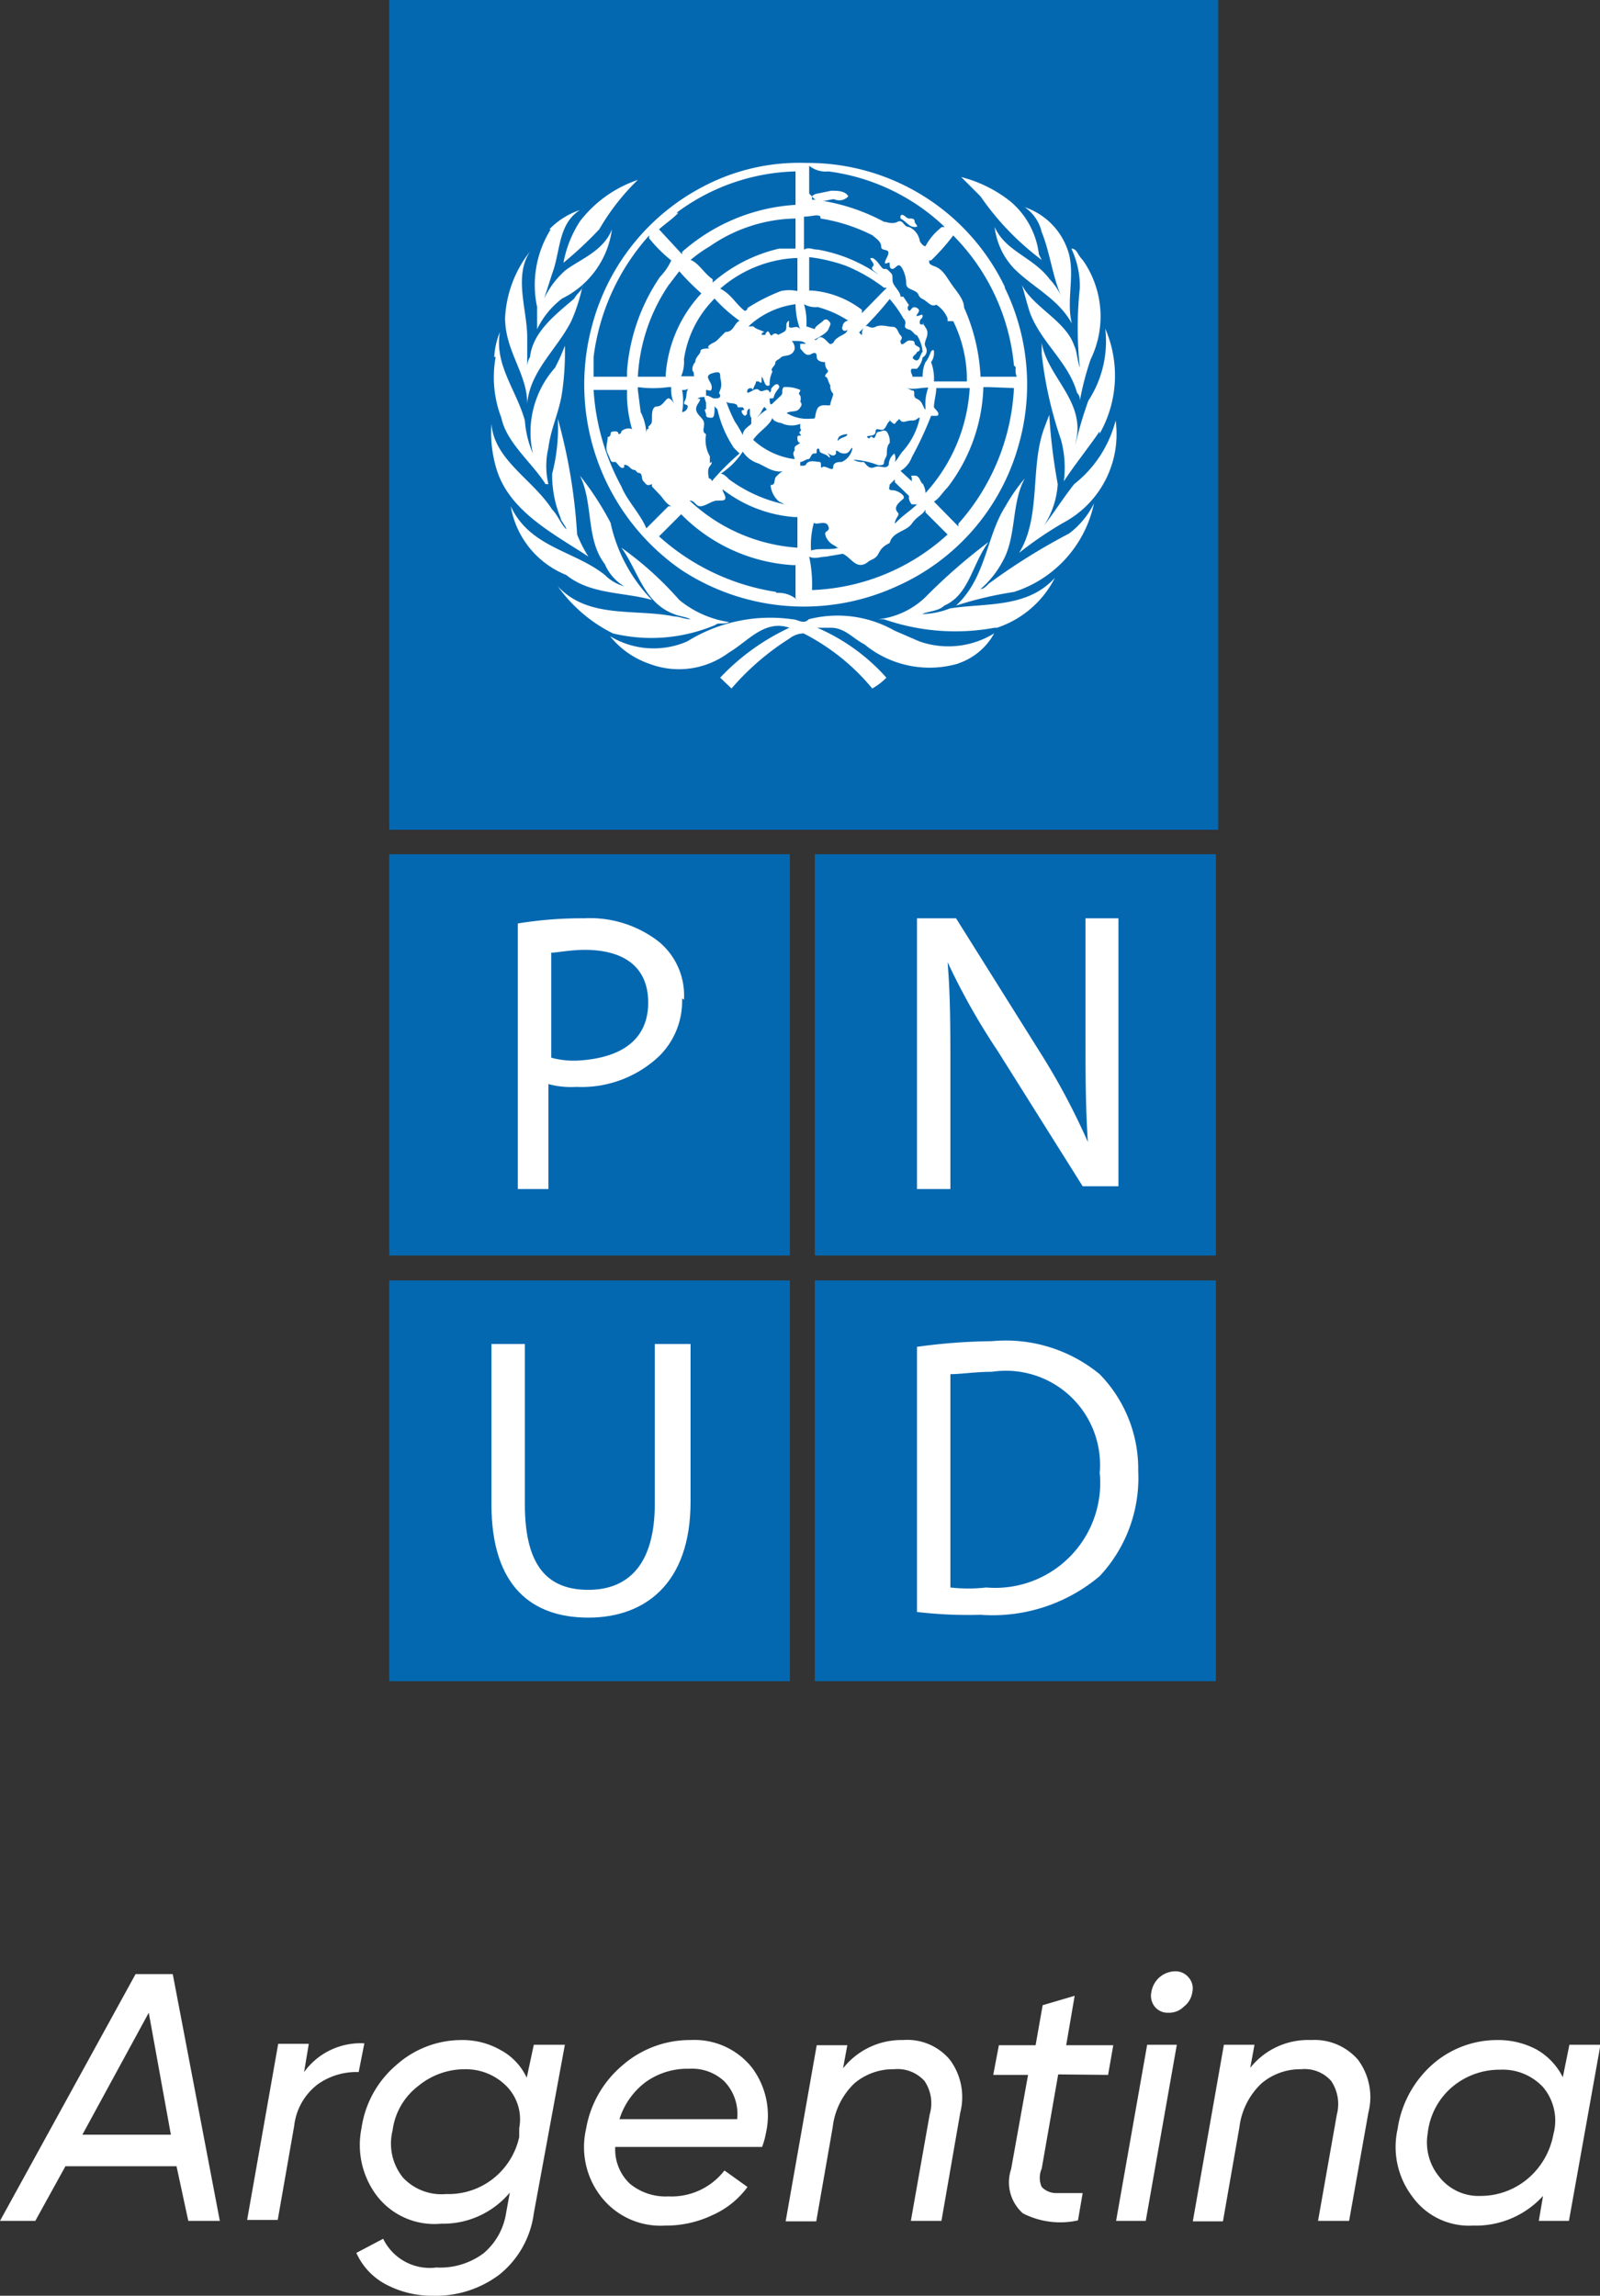 <svg xmlns="http://www.w3.org/2000/svg" viewBox="0 0 33.99 48.75"><rect x="0" y="0" width="33.99" height="48.75" fill="#333333" stroke="none"/><defs><style>.cls-1{fill:#0468b1;}.cls-2{fill:#fff;}</style></defs><g id="Capa_2" data-name="Capa 2"><g id="Capa_1-2" data-name="Capa 1"><path class="cls-1" d="M8.27,18.14h8.51v8.52H8.27Z"/><path class="cls-2" d="M14.49,21.2A1.64,1.64,0,0,1,14,22.43a2.4,2.4,0,0,1-1.76.65,1.82,1.82,0,0,1-.59-.06v2.23H11V19.61a8.38,8.38,0,0,1,1.41-.11A2.38,2.38,0,0,1,14,20a1.48,1.48,0,0,1,.53,1.23m-.76.06c0-.77-.53-1.12-1.35-1.12-.3,0-.59.06-.71.06v2.23a1.82,1.82,0,0,0,.59.06c.94-.06,1.47-.47,1.47-1.23"/><path class="cls-1" d="M17.31,18.14h8.52v8.52H17.31Z"/><path class="cls-2" d="M20.19,25.25V22.78c0-.94,0-1.64-.06-2.35a14.2,14.2,0,0,0,1.06,1.88L23,25.19h.76V19.5h-.7v2.4c0,.88,0,1.59.05,2.35a14.51,14.51,0,0,0-1-1.88L20.31,19.5h-.83v5.75Z"/><path class="cls-1" d="M8.27,27.19h8.51V35.7H8.27Z"/><path class="cls-2" d="M10.44,28.6v3.34c0,1.77.88,2.41,2.06,2.41s2.17-.7,2.17-2.46V28.54h-.76v3.4c0,1.24-.53,1.82-1.41,1.82s-1.35-.52-1.35-1.82v-3.4h-.71Z"/><path class="cls-1" d="M17.31,27.19h8.52V35.7H17.31Z"/><path class="cls-2" d="M24.18,31.24a3.05,3.05,0,0,1-.82,2.23,3.53,3.53,0,0,1-2.53.82,9.37,9.37,0,0,1-1.35-.06V28.6a12.28,12.28,0,0,1,1.59-.12,3.14,3.14,0,0,1,2.29.7,2.88,2.88,0,0,1,.82,2.06m-.82.06a2,2,0,0,0-2.29-2.17c-.35,0-.65.05-.88.05v4.53a3.31,3.31,0,0,0,.76,0,2.23,2.23,0,0,0,2.41-2.46"/><path class="cls-1" d="M8.27,0H25.88V17.62H8.27Z"/><path class="cls-2" d="M21.54,12.57a7.83,7.83,0,0,0-1.23.29c.64-.59.64-1.47,1.05-2.11a3.69,3.69,0,0,1,.41-.59c-.29.53-.17,1.23-.47,1.76a2.08,2.08,0,0,1-.47.59c.06,0,.12-.06.18-.12a13.15,13.15,0,0,1,1.7-1.06,1.78,1.78,0,0,0,.53-.64,2.52,2.52,0,0,1-1.7,1.88m1.82-3.41c-.24.35-.53.71-.76,1.06a2.28,2.28,0,0,0-.06-.88,8.44,8.44,0,0,1-.41-1.82V7.28c.11.65.76,1.12.76,1.82,0,.18-.06.35-.06.47V9.51a8.22,8.22,0,0,1,.29-1,2.31,2.31,0,0,0,.36-1.53,2.5,2.5,0,0,1-.12,2.23"/><path class="cls-2" d="M23,5.52a2.08,2.08,0,0,1,.17,2.11,6,6,0,0,0-.23.88.21.21,0,0,0-.06-.17c-.18-.65-.76-1.06-1-1.7-.06-.18-.12-.42-.17-.59.23.47.93.76,1.11,1.29.06.12.06.29.12.47a8,8,0,0,1,0-1.7,1.87,1.87,0,0,0-.18-.83c.12,0,.12.12.24.24"/><path class="cls-2" d="M22.71,5.4c.12.47-.06,1,.06,1.47-.29-.53-.82-.76-1.23-1.17a1.54,1.54,0,0,1-.41-.88c.23.52.82.64,1.17,1.11a1.37,1.37,0,0,1,.24.35c-.18-.41-.24-.94-.41-1.35a.88.88,0,0,0-.36-.53,1.46,1.46,0,0,1,.94,1"/><path class="cls-2" d="M21.48,4.29a1.74,1.74,0,0,1,.59,1.11l.06.12a5.77,5.77,0,0,1-1.3-1.35l-.41-.41a2.78,2.78,0,0,1,1.06.53m-7.93-.47a4.81,4.81,0,0,0-.82,1.05,8.22,8.22,0,0,1-.76.71,2.42,2.42,0,0,1,.35-.88,2.6,2.6,0,0,1,1.23-.88"/><path class="cls-2" d="M11.67,4.87a1.6,1.6,0,0,1,.65-.41c-.47.3-.41.88-.59,1.35l-.17.53A1.86,1.86,0,0,1,12,5.75c.29-.23.82-.41,1-.88a1.92,1.92,0,0,1-1.06,1.47,1.81,1.81,0,0,0-.53.65V6.52a2.23,2.23,0,0,1,.29-1.65"/><path class="cls-2" d="M10.73,6.75a2.47,2.47,0,0,1,.53-1.41c-.35.53-.06,1.24-.06,1.82v.65a.41.41,0,0,1,.06-.23c.06-.53.53-.89.94-1.24.06-.12.18-.17.18-.29a3.71,3.71,0,0,1-.24.76c-.29.59-.88,1.06-.94,1.76,0-.64-.47-1.11-.47-1.82"/><path class="cls-2" d="M10.5,7.58a1.63,1.63,0,0,1,.12-.53c-.12.7.35,1.23.53,1.88a2.18,2.18,0,0,0,.17.7,2.06,2.06,0,0,1,.47-1.82A3.91,3.91,0,0,0,12,7.34a5.94,5.94,0,0,1-.06,1c-.06.41-.24.76-.29,1.17a1.67,1.67,0,0,0,0,.77h-.06c-.3-.47-.83-.88-.94-1.41a2.39,2.39,0,0,1-.12-1.29"/><path class="cls-2" d="M10.44,9c.06.77.88,1.18,1.29,1.82.12.12.18.3.3.42,0-.06-.12-.18-.12-.24a2.39,2.39,0,0,1-.18-.94,3.88,3.88,0,0,0,.12-1.17,11.71,11.71,0,0,1,.41,2.46,2.9,2.9,0,0,0,.24.47c-.71-.47-1.65-.94-1.94-1.82a2.67,2.67,0,0,1-.12-1"/><path class="cls-2" d="M10.85,10.75c.41.88,1.35.94,2,1.46a.93.93,0,0,0,.41.24,1,1,0,0,1-.41-.47c-.41-.53-.24-1.29-.53-1.88a6.37,6.37,0,0,1,.65,1,3.37,3.37,0,0,0,.88,1.64c-.59-.17-1.3-.11-1.82-.53a1.92,1.92,0,0,1-1.18-1.46"/><path class="cls-2" d="M11.85,12.45c.65.7,1.64.47,2.47.64.11,0,.23.06.35.06-.12-.06-.24-.06-.35-.11-.65-.24-.77-.94-1.12-1.41a7.1,7.1,0,0,1,1.23,1.11,2.18,2.18,0,0,0,1.06.47c-.12.06-.23,0-.29.06a3.49,3.49,0,0,1-2.18.18,3.17,3.17,0,0,1-1.17-1"/><path class="cls-2" d="M20.36,14.09a2.18,2.18,0,0,1-2-.41c-.24-.12-.41-.35-.71-.35h-.29a4.18,4.18,0,0,1,1.47,1.06,1.3,1.3,0,0,1-.3.23,4.6,4.6,0,0,0-1.46-1.17.51.51,0,0,0-.3.11,5.47,5.47,0,0,0-1.23,1.06l-.24-.23a4.8,4.8,0,0,1,1.47-1.06c-.53-.18-.88.29-1.29.53a1.77,1.77,0,0,1-1.7.23,1.83,1.83,0,0,1-.82-.58,1.79,1.79,0,0,0,1.64.11,3.34,3.34,0,0,1,2.23-.47c.12,0,.24.12.35,0a2.45,2.45,0,0,1,1.82.24l.53.23a1.86,1.86,0,0,0,1.59-.17,1.37,1.37,0,0,1-.77.64"/><path class="cls-2" d="M21.13,13.33a4.6,4.6,0,0,1-2.35-.18h-.12a1.72,1.72,0,0,0,1-.47A11.94,11.94,0,0,1,21,11.51c-.35.47-.41,1.12-.94,1.35-.12.12-.35.12-.47.18a1.72,1.72,0,0,0,.59-.12c.76-.12,1.64,0,2.23-.65a2.13,2.13,0,0,1-1.23,1.06m1.41-2.23a7.81,7.81,0,0,0-.94.64c.47-.76.23-1.82.53-2.64l.11-.29a12.29,12.29,0,0,0,.18,1.47,1.83,1.83,0,0,1-.29.88c.23-.3.41-.59.64-.88a2.51,2.51,0,0,0,.88-1.35,2.13,2.13,0,0,1-1.11,2.17m-1.24-5a4.64,4.64,0,0,0-4.22-2.64A4.38,4.38,0,0,0,15,3.93a4.67,4.67,0,0,0-2.41,2.94,4.79,4.79,0,0,0,1.88,5.23,4.74,4.74,0,0,0,4.58.35,4.64,4.64,0,0,0,2.59-3,4.68,4.68,0,0,0-.3-3.35m.24,1.7A.36.36,0,0,0,21.6,8h-.77a4.06,4.06,0,0,0-.35-1.47c0-.18-.17-.35-.29-.53s-.18-.29-.35-.35-.06-.12-.12-.12h.06A4.47,4.47,0,0,0,20.25,5a4.51,4.51,0,0,1,1.29,2.76M19.6,10.28c-.06-.06-.06-.18-.17-.18s-.06,0-.06.06v.06L19.13,10a.57.57,0,0,0,.24-.29,7.65,7.65,0,0,0,.41-.88h.11c.06,0,.06-.06,0-.12l-.05-.06c0-.12.05-.29.05-.41h.71a3.6,3.6,0,0,1-.94,2.23c0-.12-.06-.18-.06-.23m-.53.64c-.11-.12.06-.23.12-.29s-.12-.18-.23-.18-.06-.06-.06-.12l.11-.11v.06l.3.29a.22.22,0,0,0,.06.18h.11c-.11.11-.29.23-.41.35l-.06.06c0-.12.12-.18.06-.24M17.72,7.28c-.06,0-.06.06-.12,0s-.11-.12-.17-.12-.06.06-.12.06.24-.11.29-.23.06-.12,0-.18a.07.07,0,0,0-.11,0c-.06.06-.18.12-.18.18l-.18-.06a1.33,1.33,0,0,0-.05-.47.49.49,0,0,0,.29.06,2.26,2.26,0,0,1,.65.29.13.13,0,0,0-.12.12A.06.06,0,0,0,18,7H18c0,.12-.24.12-.3.29M18,9.22c0,.06-.12.06-.18.12s0-.06,0-.06.06-.06.18-.06M19.31,7c.06,0,.12.12.17.12a.77.77,0,0,1,.12.35c-.06.06-.06.23-.17.17s.05-.11.05-.17a.06.06,0,0,0,.06-.06c0-.06-.11-.06-.11-.12s-.06-.06-.12-.06-.18.18-.18,0a.07.07,0,0,0,0-.11c-.06-.06-.06-.18-.17-.18s-.24-.06-.36,0-.17-.06-.23,0-.06.12-.06.18l-.06-.06a7,7,0,0,0,.65-.71,2.4,2.4,0,0,1,.29.41c.12.12-.06.18.12.24m.41,1.23a1,1,0,0,0-.06.41v.06c-.06-.06-.06-.18-.18-.23s0-.18-.11-.18l-.12-.06c.12.06.29,0,.47,0m-1-2-.41.42V6.58a2,2,0,0,0-1.06-.41h-.06V5.46a3.58,3.58,0,0,1,.77.18,3.49,3.49,0,0,1,.82.47h.06Zm-.65,3.53a1.67,1.67,0,0,1,.59.12c.06,0,.12,0,.12-.06s.06-.12.06-.18,0-.18.06-.23a.36.36,0,0,0-.06-.24c-.06-.06-.12,0-.18,0s-.06.18-.12.12-.05.06-.11,0,.17,0,.17-.12.12,0,.18-.06.06-.12.12-.17V8.87c0,.06,0,.06.06.11s.05,0,.11-.05,0-.06.06,0,.12,0,.24,0,.11-.06.17-.06a1.55,1.55,0,0,1-.35.7c-.06.06-.12.18-.18.24A.25.25,0,0,0,19,9.63a.31.31,0,0,0-.12.24c-.06.11-.18,0-.3.05s-.17-.05-.23-.11a.36.36,0,0,1-.24-.06h0M17.6,3.64a4.4,4.4,0,0,1,2.47,1.18l-.06,0a1.25,1.25,0,0,0-.35.41s-.06,0-.12-.11a.39.39,0,0,0-.23-.3c-.12,0-.12-.17-.24-.11s-.23,0-.29,0a4.22,4.22,0,0,0-1.47-.47h-.06V4.17l-.06-.06V3.52a.56.56,0,0,0,.41.12m-.17,1A3.69,3.69,0,0,1,18.54,5c.06.06.18.12.18.24s.24,0,.12.23.06.06.06.12,0,.12.06.12.11-.12.17-.06.12.23.12.35.06.12.18.18.05.11.17.17.18.18.29.12a.62.62,0,0,1,.24.29v.06h.12A2.82,2.82,0,0,1,20.54,8V8.1h-.7a1,1,0,0,0-.06-.41.33.33,0,0,0,.06-.23c0-.06-.06,0-.06,0s-.06.17-.12.23A.74.74,0,0,0,19.6,8h-.23c.05,0-.06-.11,0-.17h.11a.45.45,0,0,0,.12-.24.16.16,0,0,0,.06-.23c-.06-.12.12-.24,0-.41s0-.06-.06-.06-.06,0-.06-.06.06-.06.06-.12-.06,0-.12,0,.12-.11,0-.17-.11.06-.17.06a.08.08,0,0,1,0-.12l-.12-.18h-.06c0-.12-.17-.23-.17-.35s0-.12-.06-.18-.06-.06-.12-.06-.12-.17-.24-.23h-.05c0,.06.11.12.05.18s.06.11.12.17a3.23,3.23,0,0,0-1.29-.53c-.12,0-.18-.06-.29,0v-.7c.17,0,.29-.06.35,0m-.35,2.7H17V7.4c.06.06.12.18.23.12s.12,0,.12.06.06.11.18.11a.22.22,0,0,0,.06.18c0,.06-.06.06-.06.12V8c.06,0,.06.12.11.18a.22.22,0,0,0,.06.18c0,.06-.06.17-.06.23s-.23-.06-.29.12,0,.18-.12.18a.83.83,0,0,1-.52-.12c.11-.06.23,0,.29-.12a.08.08,0,0,0,0-.12A.2.2,0,0,0,17,8.4c-.06-.06,0-.06,0-.12a.74.74,0,0,0-.35-.06c-.06.06,0,.12-.06.18s-.12.11-.18.17-.06-.06-.06-.11v0c.12,0,.06,0,.12-.11s.12-.12.06-.18V8.16c-.06,0-.06,0-.12.06s0,.06-.06.12a.06.06,0,0,0-.06-.06c-.06,0-.11.06-.17,0s-.18.06-.24.06A.06.06,0,0,1,16,8.28c0-.06.06-.12.06-.18h.06s.06.06.06,0V8c.06.06.06.24.17.18a.6.6,0,0,1,.06-.29c-.06-.06.06-.12.06-.18s.06-.06.12-.12.23,0,.29-.17a.22.22,0,0,0-.06-.18c.18,0,.24,0,.3.06M17,11.69l-.06-.06a3.71,3.71,0,0,1-2.29-1c.12,0,.12.12.23.12s.24-.12.36-.12.17,0,.17-.06-.06-.12-.06-.18a2.83,2.83,0,0,0,1.53.59h.06v.65ZM14.49,8.28a.22.22,0,0,0,.18-.06c-.12.06-.06.18-.12.29s.06.06.06.12-.06.12-.12.12a1.24,1.24,0,0,0,0-.47m-.7.82c-.06,0-.06.06-.06.12a1.08,1.08,0,0,0-.12-.47l-.06-.47V8.22a2.36,2.36,0,0,0,.65,0h.06a.7.7,0,0,0,.06.35s-.06-.11-.12-.11-.12.17-.24.17-.11.18-.11.3-.12.11-.06.17M14.26,8h-.71a3.84,3.84,0,0,1,.65-1.94l.23-.3v0a5.2,5.2,0,0,0,.47.47,2.82,2.82,0,0,0-.76,1.76c.12.06.06.06.12.06M16.9,5.28h-.35A3.25,3.25,0,0,0,15.14,6V5.93c-.18-.12-.3-.35-.47-.41a2.93,2.93,0,0,1,.41-.29,3.29,3.29,0,0,1,1.82-.59v.64M15.84,8.81h0c.06,0,0-.06.06-.12s0,.12.06.18V9c-.06.06-.18.12-.18.24a2.75,2.75,0,0,0-.17-.29,2.93,2.93,0,0,1-.18-.42c.06.06.24,0,.24.12h.11s.06.06,0,.06,0,.12.06.12m.71,1.82.12.06a3.07,3.07,0,0,1-1.18-.53c-.06-.06-.12-.12-.18-.12a1.62,1.62,0,0,0,.47-.47.6.6,0,0,0,.3.24c.17.06.35.23.59.17-.06,0-.12.06-.18.12s0,.18-.12.18a.51.51,0,0,0,.18.35m-1.47-.82V9.69A.7.7,0,0,1,15,9.22c-.12-.06,0-.18-.06-.29s-.23-.18-.11-.36-.06-.06,0-.11.11,0,.17-.06V8.28c.06,0,.12.06.12-.06s-.18-.23,0-.29.18,0,.18.06.05.17,0,.29,0,.06,0,.12-.06.06-.12.06S15.08,8.4,15,8.4s0,.11,0,.17v.12H15c-.06,0,0,.06,0,.12s.06.06.12.06.06-.12.06-.24l.06.06a2.42,2.42,0,0,0,.35.82l.12.12a5.47,5.47,0,0,0-.59.59.06.06,0,0,0-.06-.06c-.06-.29.06-.24.06-.35m.29-2.76-.17.17c-.06.06-.12.06-.18.12s.06.06,0,.06-.18,0-.18.06-.11.12-.11.23a.22.22,0,0,0-.06.18c.06.06,0,.12.06.12h-.3a.76.76,0,0,0,.06-.36,2.28,2.28,0,0,1,.65-1.29,3.25,3.25,0,0,0,.53.47c-.12.06-.12.24-.3.24m1.47,2.52c-.06.06,0,.12,0,.18A1.6,1.6,0,0,1,16,9.34c.12-.18.35-.3.41-.47,0,.06.12.11.18.11A.5.5,0,0,0,17,9L17,9.1c.06.06-.06.06,0,.12s-.06,0-.06.06,0,.12.06.12v0c-.06.06-.12.06-.12.12m-.76-.7c.06-.06.06-.12.12-.18l.05.06C16.2,8.75,16.14,8.81,16.08,8.87Zm.64-1.94V6.81c-.11.06,0,.18-.11.24s-.12.06-.12.06-.06-.06-.12,0-.06-.12-.12-.06,0,.06-.05.06h-.06a.06.06,0,0,1,.06-.06C16.14,7,16.08,7,16,6.93H15.9a1.81,1.81,0,0,1,1-.47A1.6,1.6,0,0,0,17,7c-.06-.12-.18,0-.24-.06m.18-.76a.85.85,0,0,0-.35,0,4,4,0,0,0-.71.36.06.06,0,0,1-.06.06c-.17-.12-.29-.36-.52-.47a2.64,2.64,0,0,1,1.58-.65h.06v.65M14.37,4.52a4.4,4.4,0,0,1,2.53-.88v.71a4,4,0,0,0-2.41,1V5.4L14,4.87c.12-.11.3-.23.41-.35M12.61,7.58A4.75,4.75,0,0,1,13.79,5v.06a3,3,0,0,0,.47.47,1.22,1.22,0,0,1-.24.35,4.11,4.11,0,0,0-.7,2V8h-.71V7.58m.59,2.75a4.92,4.92,0,0,1-.59-2.05h.71v.18a2.85,2.85,0,0,0,.12.7l.05.06c-.05-.06-.05-.12-.11-.12a.22.22,0,0,0-.18.06.06.06,0,0,1-.06.06.06.06,0,0,0-.06-.06c-.06,0-.11,0-.11.06a.06.06,0,0,1-.06.06c0,.12-.06.23,0,.35s.06.18.11.18h.06c.06.06.12.17.18.11V9.87c.12,0,.12.11.23.11l.06.06c.12,0,.06.12.12.18s.06.11.18.06v.05l.17.18c.06.06.12.18.24.24H14.2l-.47.47c-.12-.3-.41-.59-.53-.89m3.29,2.24A4.81,4.81,0,0,1,14,11.39l.47-.47A3.64,3.64,0,0,0,16.84,12h.06v.7l.06.06a.61.61,0,0,0-.47-.17m.59-2.7H17V9.81c.06,0,.12-.06.17-.06s.06-.12.12-.12.06,0,.06-.06.06-.06.06,0,.12.06.18.12.05,0,0-.06.11.12.17,0V9.57c.06,0,.06.06.18.06s.12-.12.17-.12a.39.39,0,0,1-.23.3c-.06,0-.18,0-.18.11s-.17-.05-.23,0,0-.11-.06-.11-.24-.06-.29.06m.17,1.23c.06.06.24-.06.3.06s-.06.11-.06.17.06.18.17.24.06.06.12.06c-.18.06-.41,0-.59.06a1.76,1.76,0,0,1,.06-.59L17.19,11l.06.06m0,1.47a2.84,2.84,0,0,0-.06-.71c.12.06.24,0,.36,0l.35-.06c.17.06.29.36.53.18.06-.06.17-.06.23-.18s.12-.17.24-.23c.06-.24.35-.24.47-.41s.23-.18.29-.3v.06l.47.47a4.51,4.51,0,0,1-2.88,1.18m4.29-4.29a4.67,4.67,0,0,1-1.18,2.88v.06l-.52-.53c.11-.06.17-.18.29-.3a3.67,3.67,0,0,0,.76-2.11V8.22H21Z"/><path class="cls-2" d="M19.13,4.58v.06c.12.06.18.18.3.18s0-.06,0-.12-.06-.06-.12-.06-.12-.12-.18-.06m-1.88-.41c.12.18.35.06.47.06a.26.26,0,0,0,.3-.06c-.06-.12-.24-.12-.36-.12l-.29.06a.19.19,0,0,0-.12.06"/><path class="cls-2" d="M4,47.16,3.75,46H1.39L.75,47.16H0l2.88-5.24h.79l1,5.24ZM1.75,45.33H3.63l-.47-2.59Z"/><path class="cls-2" d="M6.46,44a1.48,1.48,0,0,1,1.28-.61L7.62,44a1.42,1.42,0,0,0-.87.26,1.29,1.29,0,0,0-.5.88h0l-.35,2H5.25l.66-3.74h.65Z"/><path class="cls-2" d="M11.34,43.42H12L11.34,47a2,2,0,0,1-.73,1.3,2.24,2.24,0,0,1-1.41.45,2.09,2.09,0,0,1-1-.24,1.41,1.41,0,0,1-.63-.67l.57-.3a1.1,1.1,0,0,0,1.13.61,1.54,1.54,0,0,0,1-.3,1.39,1.39,0,0,0,.48-.85l.08-.44a1.85,1.85,0,0,1-1.46.66A1.54,1.54,0,0,1,8,46.62a1.79,1.79,0,0,1-.32-1.43,2.16,2.16,0,0,1,.74-1.34,2.08,2.08,0,0,1,1.38-.53,1.63,1.63,0,0,1,.83.21,1.28,1.28,0,0,1,.56.59ZM9.48,46.59a1.53,1.53,0,0,0,1-.33,1.55,1.55,0,0,0,.55-.88l0-.19a1,1,0,0,0-.29-.91,1.21,1.21,0,0,0-.86-.34,1.55,1.55,0,0,0-1,.36,1.41,1.41,0,0,0-.54.94,1.15,1.15,0,0,0,.22,1A1.12,1.12,0,0,0,9.48,46.59Z"/><path class="cls-2" d="M14.67,43.32a1.56,1.56,0,0,1,1.3.58,1.69,1.69,0,0,1,.3,1.4,1.63,1.63,0,0,1-.08.29H13.07a1,1,0,0,0,.31.78,1.19,1.19,0,0,0,.82.27,1.42,1.42,0,0,0,1.19-.55l.49.35a1.85,1.85,0,0,1-.75.6,2.28,2.28,0,0,1-1,.22,1.6,1.6,0,0,1-1.35-.6,1.71,1.71,0,0,1-.33-1.45,2.26,2.26,0,0,1,.77-1.35A2.18,2.18,0,0,1,14.67,43.32ZM13.16,45h2.5a1,1,0,0,0-.27-.8,1,1,0,0,0-.75-.27,1.52,1.52,0,0,0-.92.28A1.57,1.57,0,0,0,13.16,45Z"/><path class="cls-2" d="M19.18,43.32a1.18,1.18,0,0,1,1,.42,1.33,1.33,0,0,1,.22,1.12l-.4,2.3h-.65l.4-2.26a.84.84,0,0,0-.11-.71.77.77,0,0,0-.65-.25,1.27,1.27,0,0,0-.84.3,1.53,1.53,0,0,0-.46.93h0l-.35,2h-.65l.66-3.74H18l-.09.49A1.58,1.58,0,0,1,19.18,43.32Z"/><path class="cls-2" d="M22.48,44.05l-.35,2a.48.48,0,0,0,0,.39.43.43,0,0,0,.32.13H23l-.1.58A1.74,1.74,0,0,1,21.73,47a.88.88,0,0,1-.25-.94l.36-2H21.1l.12-.63H22l.15-.85.68-.2-.18,1.05h1l-.11.63Z"/><path class="cls-2" d="M23.71,47.16l.66-3.74H25l-.66,3.74Zm1.11-4.42a.35.35,0,0,1-.29-.13.37.37,0,0,1-.07-.31.52.52,0,0,1,.51-.44.36.36,0,0,1,.28.13.35.35,0,0,1,.08.31.47.47,0,0,1-.18.31A.44.44,0,0,1,24.82,42.74Z"/><path class="cls-2" d="M27.85,43.32a1.22,1.22,0,0,1,1,.42,1.33,1.33,0,0,1,.22,1.12l-.41,2.3H28l.4-2.26a.88.88,0,0,0-.12-.71.75.75,0,0,0-.64-.25,1.27,1.27,0,0,0-.84.3,1.53,1.53,0,0,0-.47.93h0l-.35,2h-.64L26,43.42h.65l-.09.49A1.57,1.57,0,0,1,27.85,43.32Z"/><path class="cls-2" d="M33.34,43.42H34l-.67,3.74h-.64l.09-.53a1.93,1.93,0,0,1-1.49.63A1.48,1.48,0,0,1,30,46.64a1.74,1.74,0,0,1-.31-1.43,2.27,2.27,0,0,1,.75-1.38,2.08,2.08,0,0,1,1.37-.51,1.73,1.73,0,0,1,.83.2,1.39,1.39,0,0,1,.56.59Zm-2.76,2.81a1.06,1.06,0,0,0,.88.4,1.55,1.55,0,0,0,1-.37,1.61,1.61,0,0,0,.54-.94,1.1,1.1,0,0,0-.22-1,1.17,1.17,0,0,0-.91-.37,1.56,1.56,0,0,0-1,.35,1.5,1.5,0,0,0-.54,1A1.15,1.15,0,0,0,30.58,46.23Z"/></g></g></svg>